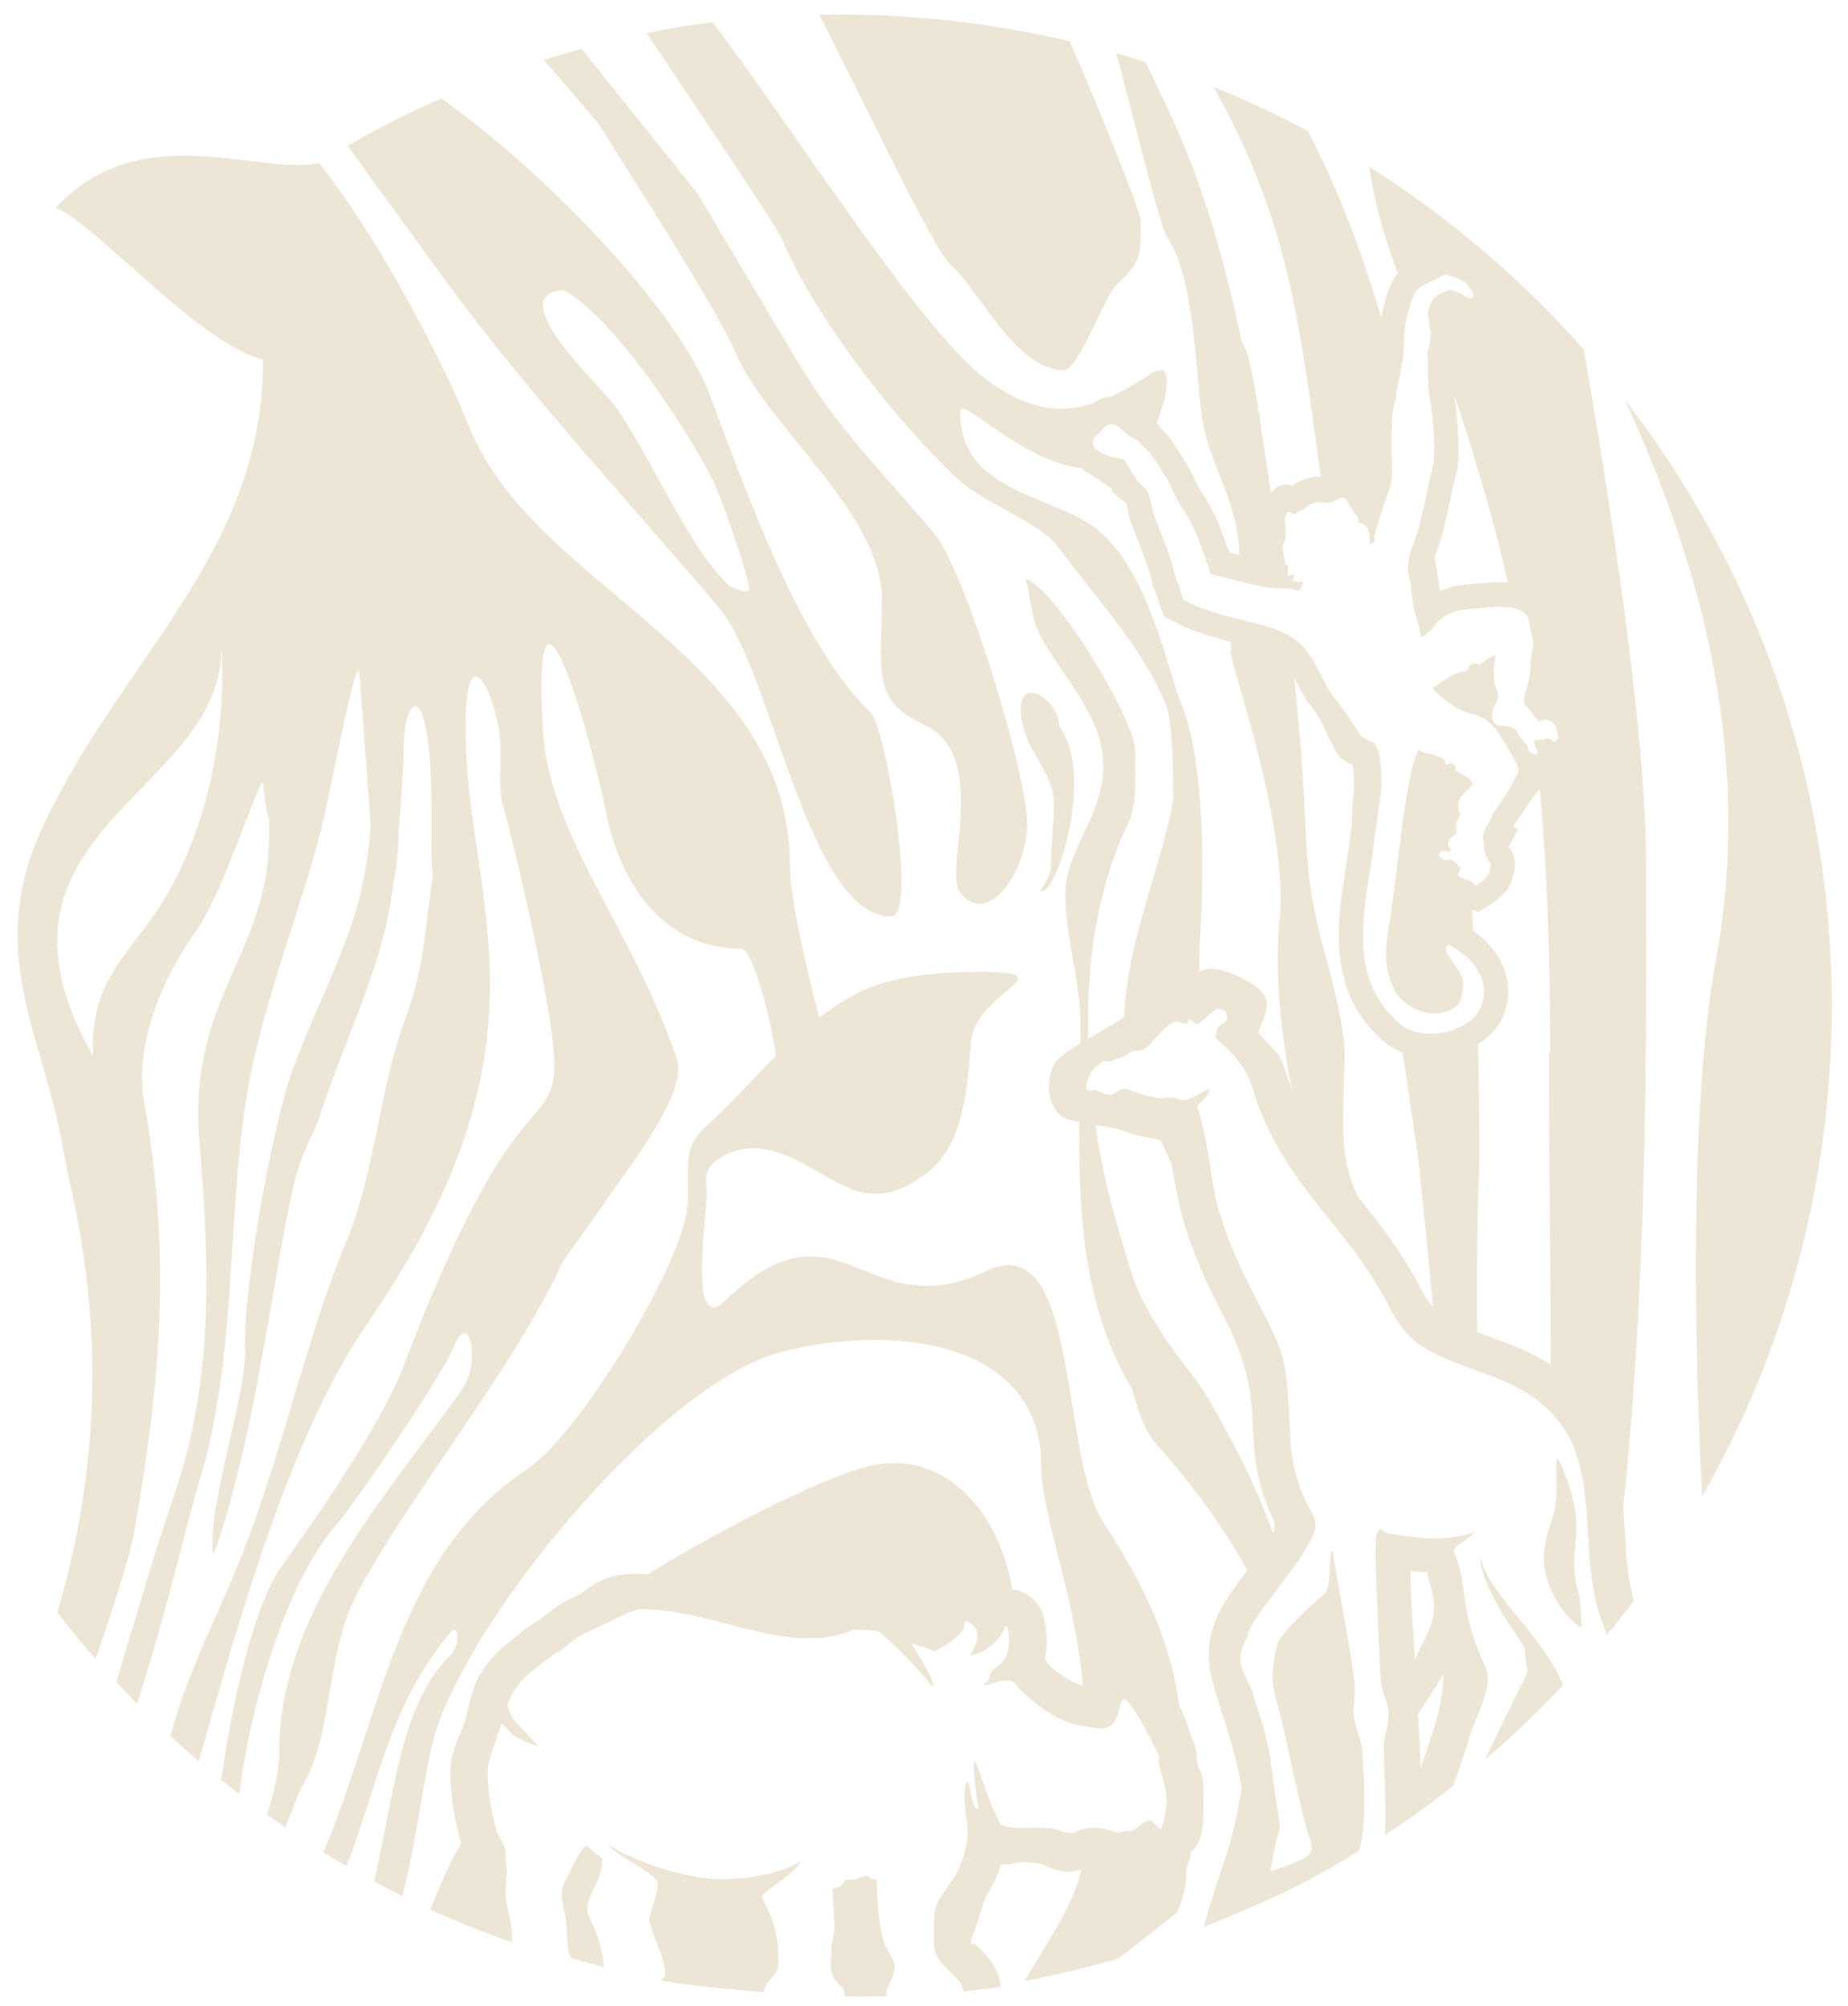 <svg width="94" height="102" viewBox="0 0 94 102" fill="none" xmlns="http://www.w3.org/2000/svg">
<path fill-rule="evenodd" clip-rule="evenodd" d="M4.726 53.687C-1.767 42.222 11.26 40.453 11.26 32.989C11.26 32.762 12.006 40.495 7.77 46.638C6.284 48.669 5.163 49.733 4.808 52C4.736 52.468 4.705 53.023 4.726 53.687ZM28.709 14.758C31.414 16.378 34.94 21.822 36.267 24.434C36.657 25.2 38.164 29.493 38.097 29.996C38.061 30.248 37.151 29.858 37.064 29.765C34.93 27.719 33.182 23.287 31.259 20.619C30.56 19.652 25.404 14.902 28.715 14.753L28.709 14.758ZM53.87 36.927C53.87 35.425 51.335 33.996 52.05 36.963C52.4 38.417 53.608 39.369 53.608 40.926C53.608 41.872 53.454 42.973 53.454 44.052C53.454 44.741 52.508 45.656 53.191 45.219C53.962 44.715 55.597 39.245 53.875 36.932L53.87 36.927ZM27.655 3.047C28.293 2.846 28.936 2.661 29.583 2.486L35.46 9.812L40.637 18.496C42.637 21.853 45.012 24.136 47.557 27.179C49.094 29.02 52.333 39.595 52.251 42.037C52.173 44.283 50.297 47.209 48.832 45.389C47.973 44.319 50.405 38.423 47.007 36.855C44.261 35.59 44.858 34.037 44.858 30.454C44.858 26.135 39.007 21.637 37.459 18.033C36.411 15.581 31.892 8.635 30.493 6.363C30.437 6.27 29.095 4.697 27.661 3.047H27.655ZM82.655 20.336C89.251 28.855 93.174 39.549 93.174 51.157C93.174 60.231 90.773 68.745 86.578 76.102C86.213 68.843 85.899 56.329 87.282 48.803C89.519 36.628 85.293 26.171 82.655 20.331V20.336ZM42.76 0.743C46.775 0.743 50.677 1.216 54.415 2.101C55.433 4.414 58.029 10.717 58.029 11.236C58.029 13.108 58.014 13.324 56.77 14.511C56.184 15.072 54.842 18.825 54.127 18.825C51.664 18.825 49.855 14.799 48.364 13.478C47.403 12.624 43.372 3.957 41.665 0.754C42.025 0.749 42.39 0.738 42.755 0.738L42.76 0.743ZM72.568 79.953C72.28 79.937 72.013 79.906 71.761 79.881C71.674 79.87 71.879 82.837 71.967 84.379C72.98 82.287 73.252 82.132 72.568 79.958V79.953ZM72.265 89.87C72.522 89.171 72.769 88.415 73.016 87.613C73.273 86.79 73.396 85.957 73.422 85.125C73.026 85.808 72.589 86.487 72.131 87.15C72.183 88.086 72.234 89.011 72.265 89.87ZM64.759 77.968C64.851 77.711 64.867 77.475 64.769 77.269C63.854 75.31 63.792 73.953 63.725 72.493C63.659 71.084 63.587 69.547 62.245 66.94C61.818 66.118 61.469 65.413 61.145 64.668C60.81 63.907 60.523 63.141 60.24 62.231C60.024 61.537 59.88 60.766 59.731 59.984C59.674 59.686 59.633 59.429 59.592 59.188C59.402 58.776 59.222 58.375 59.042 57.995C58.728 57.907 58.368 57.841 58.019 57.774C57.505 57.676 57.258 57.496 56.615 57.362C56.482 57.332 56.122 57.28 55.721 57.214C55.988 59.069 56.399 60.889 56.919 62.601C57.674 65.085 57.762 66.241 60.682 69.974C61.422 70.925 61.957 72.01 62.538 73.064C63.381 74.601 64.132 76.251 64.759 77.963V77.968ZM80.439 82.749C79.683 82.389 78.789 81.089 78.568 79.742C78.414 78.796 78.738 77.906 79.036 76.95C79.432 75.67 78.738 72.513 79.73 75.31C80.763 78.225 79.601 78.801 80.337 81.156C80.362 81.248 80.46 82.76 80.439 82.749ZM30.714 100.034C30.159 99.89 29.609 99.731 29.059 99.571C28.894 99.278 28.843 98.908 28.843 98.461C28.843 97.139 28.303 96.389 28.766 95.623C28.93 95.35 29.506 93.936 29.846 93.859C30 93.962 30.067 94.07 30.241 94.199C30.329 94.266 30.632 94.461 30.632 94.543C30.632 95.582 30.149 95.911 29.918 96.769C29.82 97.124 29.871 97.278 30.026 97.602C30.319 98.193 30.606 99.011 30.689 99.725C30.699 99.823 30.704 99.931 30.709 100.039L30.714 100.034ZM38.858 101.309C37.136 101.144 35.233 101.021 33.568 100.692C33.635 100.676 33.696 100.651 33.763 100.589C34.108 100.239 33.208 98.476 33.054 97.772C32.956 97.304 33.367 96.8 33.465 95.797C33.516 95.299 31.254 94.384 30.93 93.757C31.578 94.373 34.591 95.504 36.411 95.551C38.195 95.597 39.938 95.186 40.709 94.656C40.441 95.35 38.647 96.214 38.77 96.507C39.377 97.772 39.593 98.25 39.593 99.844C39.593 100.481 38.868 100.748 38.853 101.304L38.858 101.309ZM45.109 101.514C44.636 101.53 44.04 101.535 43.68 101.535C43.32 101.535 43.192 101.53 42.945 101.525C43.079 101.149 42.539 100.877 42.374 100.491C42.179 100.039 42.277 99.695 42.287 99.206C42.292 98.939 42.333 98.713 42.385 98.512C42.529 97.905 42.354 96.687 42.339 96.06C42.734 95.967 42.827 95.875 43.022 95.587C43.721 95.587 43.583 95.489 44.076 95.376C44.236 95.484 44.338 95.582 44.6 95.587C44.6 96.44 44.688 98.409 45.14 99.144C45.233 99.293 45.5 99.756 45.5 99.946C45.5 100.651 44.986 101.124 45.109 101.509V101.514ZM79.514 85.69C78.254 87.027 76.928 88.302 75.529 89.495C76.208 88.04 76.876 86.718 77.257 85.942C77.936 84.575 77.637 85.366 77.555 83.824C77.545 83.598 75.324 80.935 75.283 79.089C75.514 80.467 77.051 81.947 78.049 83.294C78.558 83.983 78.984 84.58 79.169 84.96C79.303 85.233 79.416 85.474 79.509 85.69H79.514ZM70.738 78.004C70.296 77.958 70.095 77.403 69.993 78.23C69.905 78.899 70.07 82.086 70.224 85.407C70.25 85.968 70.599 86.502 70.625 87.063C70.656 87.716 70.358 88.389 70.383 89.001C70.46 90.934 70.496 92.569 70.44 93.325C71.632 92.543 72.789 91.71 73.905 90.831C74.219 90.004 74.512 89.114 74.805 88.163C75.139 87.083 75.997 85.736 75.555 84.76C74.085 81.531 74.753 80.755 73.946 78.888C73.848 78.657 75.051 78.061 74.995 77.912C73.308 78.518 71.463 78.081 70.738 78.004ZM36.2 66.493C36.375 66.519 36.601 66.411 36.894 66.128C42.76 60.514 43.963 67.604 50.168 64.632C54.96 62.334 53.87 74.051 56.158 77.48C57.844 80.004 59.577 83.294 59.972 86.734C60.214 87.14 60.363 87.592 60.512 88.045C60.574 88.24 60.641 88.43 60.703 88.569C60.903 89.006 60.836 89.407 60.954 89.87C60.954 89.89 60.99 89.937 61.037 90.024C61.283 90.502 61.212 91.124 61.212 91.818C61.212 92.728 61.196 93.684 60.559 94.194C60.559 94.744 60.337 94.697 60.337 95.217C60.337 96.019 60.147 96.707 59.828 97.294L56.913 99.587C55.351 100.044 53.757 100.425 52.132 100.733C52.991 99.16 54.646 96.903 54.991 95.078C54.708 95.139 54.333 95.227 54.06 95.165C53.597 95.057 53.274 94.96 53.047 94.8C52.919 94.774 52.574 94.733 52.225 94.692C51.788 94.641 51.346 94.898 50.914 94.795C50.78 95.289 50.533 95.854 50.107 96.512C49.891 97.242 49.654 97.957 49.397 98.651V98.805H49.407C49.407 98.923 49.505 98.784 49.603 98.872C50.199 99.432 50.78 99.972 50.909 101.031C50.282 101.124 49.649 101.201 49.012 101.268C48.832 100.296 47.505 100.054 47.505 98.805C47.505 96.661 47.464 97.062 48.482 95.53C48.996 94.759 49.392 93.474 49.135 92.348C48.955 90.888 49.176 90.302 49.294 90.79C49.377 91.145 49.32 91.16 49.593 91.931C49.654 91.942 49.716 91.962 49.778 91.988C49.68 91.515 49.305 88.728 49.726 89.844C49.953 90.441 50.4 91.911 50.898 92.78C51.649 93.16 53.191 92.754 53.921 93.104C54.112 93.196 54.307 93.17 54.538 93.227C55.957 92.528 56.677 93.34 57.022 93.176C57.397 93.001 57.531 93.263 57.87 92.908C58.014 92.759 58.471 92.502 58.543 92.574C58.893 92.893 59.068 93.15 59.109 92.867C59.217 92.59 59.433 91.628 59.299 91.078C59.227 90.769 59.155 90.487 59.114 90.332C59.062 90.122 58.857 89.541 58.98 89.366C58.672 88.698 57.7 86.693 57.222 86.42C56.8 86.225 57.186 88.117 55.746 87.87C54.574 87.705 53.649 87.639 51.767 85.798C51.387 84.934 50.055 85.983 50.024 85.608C50.318 85.531 50.276 85.382 50.374 85.119C50.461 84.888 50.621 84.847 50.796 84.698C51.407 84.189 51.402 83.428 51.233 82.713H51.125C50.97 83.382 50.019 84.132 49.33 84.189C49.675 83.675 50.004 82.914 49.284 82.482C48.929 82.271 49.202 82.713 48.868 83.042C48.405 83.505 48.122 83.665 47.536 83.978C47.521 83.927 46.904 83.737 46.328 83.551C46.529 83.85 46.678 84.086 46.708 84.138C47.66 85.7 47.577 85.988 47.248 85.551C46.868 85.053 45.474 83.551 44.662 82.94C44.277 82.873 43.85 82.888 43.377 82.888C40.195 84.276 36.292 81.834 32.653 81.834C32.308 81.731 30.293 82.842 29.799 83.037C29.347 83.217 28.905 83.665 28.504 83.927C28.267 84.081 28.113 84.168 27.902 84.328C27.599 84.554 26.74 85.212 26.524 85.479C26.098 85.993 25.933 86.317 25.81 86.729C25.856 86.888 25.964 87.258 26.206 87.531C26.776 88.189 27.64 88.96 27.249 88.78C26.9 88.615 26.422 88.461 26.093 88.219C25.82 88.019 25.686 87.711 25.496 87.654C25.337 88.281 24.812 89.453 24.807 90.04V90.296C24.823 91.207 24.987 92.096 25.239 93.042C25.337 93.412 25.635 93.7 25.692 94.065C25.722 94.271 25.717 94.579 25.743 94.754C25.841 95.479 25.635 96.142 25.784 96.872C25.928 97.576 26.098 98.137 26.041 98.774C24.627 98.276 23.244 97.72 21.892 97.109C22.34 95.957 22.843 94.774 23.46 93.736C23.44 93.669 23.419 93.602 23.399 93.53C23.26 93.006 23.142 92.487 23.059 91.962C22.972 91.433 22.921 90.893 22.91 90.327V90.296H22.905V90.04C22.905 89.937 22.91 89.834 22.931 89.736C22.998 89.114 23.234 88.549 23.46 88.004C23.563 87.762 23.661 87.52 23.692 87.407L23.83 86.821C24.067 85.803 24.201 85.31 25.069 84.261C25.224 84.076 25.496 83.829 25.794 83.577C26.159 83.274 26.581 82.95 26.776 82.806C26.992 82.641 27.131 82.554 27.29 82.456L27.476 82.333C27.604 82.246 27.691 82.179 27.779 82.107C28.169 81.798 28.581 81.474 29.11 81.264C29.337 81.171 29.517 81.048 29.681 80.935C30.365 80.456 30.961 80.04 32.267 80.04C32.493 80.04 32.719 80.04 32.941 80.055C37.254 77.418 42.518 74.806 44.621 74.467C47.983 73.927 50.78 76.657 51.49 80.822C52.322 80.929 52.986 81.572 53.124 82.395C53.238 82.924 53.284 83.49 53.197 84.071C53.181 84.168 53.166 84.261 53.14 84.353C53.202 84.441 53.263 84.538 53.32 84.641C53.993 85.258 54.569 85.562 55.083 85.731C54.698 81.156 52.965 77.038 52.965 74.549C52.965 68.262 45.618 67.254 39.763 68.745C33.521 70.334 23.45 82.765 22 88.636C21.496 90.682 21.162 93.829 20.463 96.415C19.98 96.173 19.497 95.926 19.023 95.674C19.985 91.695 20.329 86.651 22.884 84.199C23.455 83.654 23.306 82.533 22.926 82.991C19.759 86.785 19.26 90.723 17.62 94.893C17.229 94.666 16.844 94.435 16.458 94.199C19.399 87.155 20.242 79.089 26.766 74.74C27.671 74.138 28.807 72.853 29.943 71.29L29.892 71.331C31.938 68.529 34 64.802 34.709 62.509C34.822 62.144 34.899 61.81 34.94 61.527C35.105 60.283 34.807 59.193 35.213 58.18C35.413 57.686 35.989 57.213 36.472 56.756C37.444 55.825 38.406 54.746 39.47 53.692C39.238 51.985 38.313 48.242 37.701 48.242C33.815 48.242 31.578 45.039 30.838 41.358C30.02 37.286 27.038 26.896 27.619 37.148C27.928 42.515 32.205 47.24 34.426 53.841C35.012 55.594 31.964 59.357 30.858 61.008C29.866 62.483 28.735 63.928 28.54 64.339C26.041 69.686 21.178 75.572 18.329 80.713C16.438 84.127 17.09 87.942 15.332 90.919C15.26 91.042 14.947 91.839 14.515 92.918C14.201 92.703 13.882 92.487 13.574 92.266C13.939 91.263 14.201 90.029 14.201 89.109C14.201 82.004 19.584 76.174 23.506 70.652C24.458 69.311 23.882 66.503 23.1 68.452C22.468 70.025 17.99 76.529 17.039 77.624C14.628 80.41 12.746 86.559 12.175 91.232C11.862 90.991 11.553 90.749 11.245 90.502C11.903 86.076 12.957 81.567 14.33 79.644C16.119 77.135 19.44 72.37 20.545 69.434C21.239 67.583 23.383 61.989 25.666 58.632C27.81 55.471 28.642 56.303 27.959 51.851C27.28 47.45 25.697 41.291 25.584 40.942C25.265 39.965 25.625 38.197 25.352 36.911C24.782 34.269 23.609 32.696 23.686 37.472C23.825 46.021 28.478 53.09 18.741 67.213C14.803 72.925 12.304 81.86 10.114 89.556C9.626 89.14 9.147 88.718 8.68 88.286C8.772 87.937 8.86 87.623 8.942 87.351C9.775 84.502 11.461 81.372 12.576 78.385C14.566 73.058 15.677 67.768 17.666 62.997C19.023 59.743 19.373 55.116 20.571 51.934C21.63 49.121 21.594 47.255 22.011 44.587C21.908 43.708 21.985 41.548 21.933 39.893C21.753 34.387 20.53 35.359 20.53 38.166C20.53 38.891 20.422 40.546 20.268 42.309C20.293 43.055 20.191 43.949 20.005 44.926C19.543 49.049 17.61 52.581 16.216 56.905C16.031 57.476 15.389 58.54 15.034 59.887C14.402 62.329 13.646 67.686 12.731 72.102C11.893 76.128 10.859 79.372 10.823 78.935C10.597 76.338 12.561 70.879 12.469 68.534C12.355 65.527 13.862 57.111 14.916 54.314C16.746 49.456 18.53 46.962 18.859 41.965L18.288 34.315C18.17 32.793 16.741 40.685 16.263 42.474C14.957 47.343 13.08 51.687 12.392 56.766C11.584 62.704 11.965 69.403 10.119 75.392C9.543 77.264 8.397 82.312 6.968 86.631C6.613 86.271 6.258 85.906 5.914 85.531C6.926 82.163 7.924 78.76 8.86 76.025C10.937 69.974 10.638 63.995 10.14 57.98C9.538 50.761 13.687 48.556 13.687 42.474C13.687 40.68 13.723 42.736 13.373 39.837C13.296 39.209 11.384 45.409 9.934 47.404C8.304 49.646 6.824 53.126 7.327 55.98C8.731 63.943 8.15 70.257 6.865 77.706C6.603 79.223 5.79 81.654 4.865 84.369C4.191 83.603 3.544 82.811 2.916 82.004C3.245 80.873 3.549 79.711 3.801 78.498C5.055 72.447 4.978 66.653 3.662 60.637C3.461 59.722 3.297 58.9 3.158 58.149C2.227 53.08 -0.045 49.512 1.323 44.345C1.688 42.967 2.274 41.785 2.968 40.464C6.844 33.035 13.44 27.518 13.379 18.285C10.104 17.473 4.906 11.401 2.834 10.568C7.148 5.91 13.101 8.949 16.227 8.291C19.209 11.997 22.545 18.398 23.877 21.719C27.198 29.991 40.179 33.24 40.179 44.011C40.179 45.703 41.038 49.296 41.67 51.748C42.261 51.301 42.899 50.885 43.588 50.52C45.315 49.599 47.788 49.425 49.875 49.425C54.343 49.425 49.577 50.422 49.387 53.023C49.315 53.964 49.243 55.049 49.032 56.093H49.037C48.76 57.491 48.235 58.828 47.135 59.661C45.567 60.853 44.4 60.879 43.295 60.478L43.32 60.458C42.261 60.077 41.264 59.296 40.03 58.771C38.909 58.293 37.804 58.262 36.925 58.72C35.526 59.445 36.02 59.979 35.938 60.972C35.742 63.388 35.413 66.416 36.257 66.452L36.221 66.478L36.2 66.493ZM55.572 20.547C55.89 20.29 56.194 20.187 56.482 20.187C57.114 19.894 57.767 19.509 58.466 19.051C59.828 18.156 59.35 20.218 58.836 21.524C58.939 21.622 59.016 21.724 59.073 21.822H59.083C59.376 22.064 59.52 22.29 59.674 22.521L59.751 22.639L59.859 22.799C59.926 22.896 59.947 22.933 59.962 22.953C60.039 23.051 60.122 23.164 60.188 23.334C60.456 23.724 60.62 24.074 60.769 24.393C60.852 24.567 60.929 24.727 60.996 24.835C60.996 24.835 61.026 24.896 61.083 24.984C61.088 24.994 61.098 25.009 61.119 25.035C61.273 25.256 61.422 25.503 61.551 25.734C61.695 25.997 61.839 26.285 61.941 26.516C61.972 26.583 62.055 26.804 62.152 27.056C62.26 27.338 62.425 27.786 62.476 27.93L62.486 27.945L62.538 28.094C62.62 28.115 62.831 28.176 63.032 28.233C63.047 25.575 61.448 23.585 61.124 21.113C60.826 18.845 60.718 13.935 59.366 12.074C58.996 11.566 57.361 4.764 56.775 2.702C57.284 2.851 57.793 3.006 58.291 3.17C59.232 5.381 61.309 8.517 63.165 17.406C63.628 17.827 64.142 21.683 64.296 22.722L64.641 25.061C65.047 24.608 65.386 24.578 65.725 24.691C65.818 24.624 65.921 24.557 66.049 24.49L66.111 24.459L66.209 24.423C66.265 24.403 66.296 24.387 66.363 24.367C66.738 24.244 66.959 24.233 67.191 24.244L67.026 23.076C66.008 15.843 65.427 11.072 61.726 4.414C63.366 5.083 64.965 5.833 66.517 6.661C67.987 9.422 69.216 12.64 70.25 16.126L70.265 16.059C70.316 15.822 70.373 15.622 70.43 15.421C70.476 15.257 70.527 15.087 70.537 15.036C70.563 14.928 70.604 14.804 70.651 14.696C70.707 14.563 70.769 14.419 70.794 14.367C70.882 14.187 70.985 14.028 71.108 13.889C70.517 12.388 69.987 10.661 69.643 8.481C73.715 11.051 77.391 14.187 80.563 17.781C81.791 24.932 83.73 36.993 83.73 43.903C83.73 49.45 83.863 61.414 82.943 72.616C82.83 73.979 82.707 75.326 82.563 76.647C82.593 77.027 82.614 77.413 82.64 77.804C82.707 78.904 82.773 80.045 83.025 81.109C83.051 81.217 83.077 81.315 83.102 81.402C82.655 81.999 82.198 82.58 81.725 83.156C81.658 82.739 81.437 82.523 81.2 81.536C80.131 77.002 82.028 72.267 75.894 69.989C73.206 68.992 71.766 68.627 70.728 66.581C68.563 62.303 65.792 60.786 64.049 56.329C63.823 55.748 63.679 55.167 63.438 54.607C62.666 53.352 62.014 53.013 61.823 52.772C61.906 52.504 61.89 52.396 61.926 52.309C62.003 52.124 62.486 51.908 62.42 51.702C62.307 51.363 62.353 51.404 61.998 51.301C61.828 51.25 61.248 51.856 61.068 51.975C60.903 52.078 60.872 52.124 60.713 51.975C60.214 51.517 60.656 52.191 60.199 52.052C59.649 51.887 59.87 51.918 59.458 52.129C59.294 52.211 58.713 52.833 58.595 52.987C58.075 53.666 57.746 53.27 57.417 53.558C57.063 53.861 56.826 53.789 56.646 53.903C56.394 54.067 56.178 53.913 56.127 53.954C55.587 54.401 55.495 54.37 55.279 55.08C55.166 55.46 55.464 55.537 55.659 55.419C55.716 55.383 56.41 55.851 56.713 55.589C57.207 55.162 57.5 55.481 58.034 55.64C58.199 55.692 58.97 55.867 59.057 55.851C59.751 55.717 59.901 55.918 60.163 55.949C60.636 56.01 61.674 55.085 61.525 55.486C61.407 55.805 60.857 56.237 60.888 56.278C61.011 56.602 61.114 56.962 61.201 57.352C61.175 57.429 61.093 57.352 61.181 57.357H61.201C61.525 58.787 61.674 60.529 62.024 61.65C62.559 63.357 63.083 64.462 63.905 66.056C65.36 68.879 65.432 69.079 65.581 72.153C65.648 73.511 65.659 74.734 66.461 76.451C66.795 77.017 67.083 77.382 66.774 78.102C66.096 79.67 63.731 82.107 63.489 83.089C63.427 83.33 63.047 83.87 63.093 84.436C63.145 85.042 63.597 85.675 63.679 85.963C64.152 87.628 64.425 87.927 64.707 90.081C65.293 94.553 65.17 91.587 64.63 95.155C67.442 94.23 66.743 94.25 66.317 92.471C65.977 91.052 65.607 89.392 65.288 87.875C65.119 87.088 64.836 86.358 64.749 85.649C64.697 85.227 64.749 84.821 64.805 84.415C64.857 84.071 64.892 83.731 65.078 83.387C65.417 82.821 66.563 81.742 67.417 80.996C67.725 80.729 67.571 78.914 67.777 78.827C67.885 79.711 68.599 83.243 68.903 85.572C68.969 86.081 68.81 86.729 68.867 87.253C68.939 87.891 69.232 88.405 69.283 89.032C69.448 91.088 69.468 92.996 69.134 94.116C66.075 95.998 64.512 96.641 61.232 97.998C61.864 95.463 62.718 94.034 63.15 90.924C62.949 89.422 62.327 87.69 61.983 86.543C61.875 86.189 61.767 85.829 61.684 85.531C60.996 83.114 62.188 81.464 63.448 79.876C62.214 77.511 59.972 74.693 58.924 73.562C58.091 72.657 57.89 71.619 57.587 70.642C55.083 66.431 54.857 61.712 54.903 57.049C54.595 56.992 54.343 56.936 54.25 56.89L54.225 56.879C53.279 56.453 53.166 55.1 53.592 54.154C53.736 53.841 54.297 53.455 54.955 53.059C54.955 52.746 54.955 52.437 54.955 52.124V52.108V52.093V52.057V52.047V52.026V52.016C54.955 51.851 54.944 51.682 54.939 51.522C54.831 49.43 54.189 47.62 54.189 45.425C54.189 42.752 57.268 40.489 55.659 36.839C54.842 34.999 53.664 33.76 52.878 32.253C52.369 31.282 52.338 29.441 52.107 29.441C53.448 29.549 57.741 36.536 57.741 38.171C57.741 39.806 57.854 40.988 57.279 42.093C56.034 44.741 55.433 47.913 55.351 51.209C55.351 51.353 55.346 51.491 55.34 51.635V51.661V51.712V51.738V51.764V51.79V51.815C55.34 52.15 55.34 52.489 55.346 52.828C55.916 52.499 56.518 52.165 56.96 51.861C57.037 51.81 57.114 51.748 57.191 51.676C57.201 51.229 57.237 50.782 57.294 50.335C57.566 48.134 58.307 45.903 58.929 43.744C59.242 42.654 59.525 41.584 59.695 40.546C59.628 40.006 59.741 37.657 59.392 36.078C58.291 33.076 55.561 30.202 53.839 27.832C52.893 26.531 50.03 25.632 48.59 24.249C45.49 21.282 41.506 16.239 39.763 12.136C39.495 11.504 35.053 4.903 32.884 1.679C33.994 1.458 35.115 1.273 36.251 1.129C40.261 6.404 46.775 16.737 50.107 19.246C52.184 20.814 53.849 21.071 55.577 20.516L55.572 20.547ZM62.605 32.634C61.782 32.423 60.908 32.181 60.194 31.852L59.206 31.349L58.893 30.469L58.867 30.361L58.826 30.223C58.826 30.223 58.806 30.171 58.785 30.135C58.713 29.981 58.641 29.832 58.584 29.595C58.584 29.261 58.009 27.801 57.854 27.41C57.788 27.241 57.715 27.061 57.546 26.629C57.438 26.357 57.397 26.12 57.356 25.884L57.309 25.621C55.618 24.326 57.695 25.56 55.268 23.992C55.181 23.935 55.099 23.873 55.022 23.812C51.927 23.472 48.837 20.043 48.837 20.938C48.837 24.675 52.651 25.071 55.13 26.464C57.839 27.986 58.934 32.156 59.937 35.42C61.355 38.459 61.258 44.736 61.011 48.139C61.011 48.592 61.001 49.024 60.996 49.425C61.427 49.193 61.89 49.173 62.826 49.584C64.836 50.468 64.584 51.07 64.085 52.283L64.034 52.407L63.993 52.499L65.016 53.609C65.073 53.697 65.119 53.789 65.16 53.882C65.319 54.252 65.438 54.622 65.561 54.992C65.607 55.142 65.659 55.285 65.705 55.429C65.365 53.62 65.098 51.8 65.021 49.949C64.975 48.859 64.99 47.754 65.098 46.633C65.499 42.484 63.032 34.947 62.759 33.893C62.697 33.647 62.636 33.405 62.579 33.168L62.625 33.127C62.615 32.958 62.605 32.788 62.6 32.623L62.605 32.634ZM71.36 53.532C71 53.394 70.666 53.203 70.378 52.952C69.093 51.836 68.45 50.535 68.209 49.024C67.987 47.641 68.126 46.139 68.404 44.448C68.527 43.697 68.625 42.988 68.718 42.273C68.81 41.574 68.738 41.106 68.856 40.397C68.872 40.309 68.872 39.878 68.851 39.43C68.841 39.214 68.826 39.019 68.81 38.911C68.676 38.839 68.538 38.757 68.394 38.669L68.137 38.51L67.982 38.253C67.535 37.497 67.268 36.695 66.939 36.258C66.795 36.068 66.671 35.904 66.558 35.739L66.533 35.703L66.507 35.744L65.838 34.485C65.926 35.405 66.019 36.377 66.106 37.348C66.569 42.443 66.183 44.119 67.35 48.335C67.941 50.468 68.399 52.365 68.399 53.671C68.399 53.795 68.394 53.985 68.383 54.221C68.358 55.034 68.296 56.422 68.332 57.671C68.368 58.977 68.64 59.928 69.062 60.843C70.183 62.236 71.334 63.671 72.393 65.758C72.537 66.041 72.702 66.277 72.892 66.483C72.666 64.046 72.409 61.486 72.152 58.997C71.874 57.116 71.607 55.296 71.35 53.538L71.36 53.532ZM78.321 40.042L78.301 40.155L77.828 40.741C77.617 41.101 77.391 41.42 77.211 41.682C77.103 41.836 77.051 41.872 77.036 41.913C77.015 41.965 76.995 42.016 76.974 42.063L77.231 42.165L76.743 43.06L76.789 43.122L76.846 43.204C76.964 43.389 77.026 43.6 77.046 43.785C77.056 43.867 77.056 43.996 77.056 44.068V44.078C77.046 44.304 77 44.443 76.954 44.571C76.943 44.643 76.923 44.71 76.902 44.772C76.871 44.864 76.841 44.937 76.81 44.993L76.779 45.05L76.661 45.23L76.599 45.317C76.573 45.348 76.522 45.41 76.445 45.487C76.383 45.553 76.321 45.61 76.265 45.661C76.224 45.692 76.188 45.718 76.157 45.739C76.008 45.867 75.941 45.918 75.73 46.047L75.201 46.376L74.871 46.247C74.892 46.607 74.913 46.967 74.933 47.322C75.319 47.594 75.632 47.893 75.889 48.206C76.368 48.797 76.625 49.43 76.697 50.052C76.774 50.705 76.645 51.332 76.362 51.872C76.172 52.232 75.91 52.55 75.591 52.813C75.457 52.921 75.319 53.018 75.175 53.111C75.231 55.249 75.257 57.219 75.252 58.967C75.201 60.231 75.165 61.506 75.149 62.781C75.123 64.437 75.123 66.092 75.139 67.743C75.36 67.825 75.591 67.912 75.838 67.999L76.542 68.262C77.452 68.601 78.218 68.976 78.871 69.388C78.871 68.904 78.871 68.416 78.871 67.927C78.871 63.671 78.789 59.291 78.789 54.648C78.789 54.273 78.789 53.897 78.789 53.517H78.851C78.851 48.201 78.666 43.836 78.316 40.047L78.321 40.042ZM73.956 20.125L73.967 20.182V20.223L74.028 20.552C74.09 20.958 74.162 21.735 74.183 22.475C74.198 23.04 74.183 23.596 74.095 23.986C74.059 24.156 74.018 24.31 73.977 24.465C73.941 24.593 73.91 24.722 73.889 24.814C73.874 24.886 73.848 25.02 73.817 25.174C73.725 25.632 73.602 26.269 73.514 26.5C73.514 26.5 73.514 26.516 73.514 26.552C73.494 26.665 73.473 26.773 73.437 26.891L73.375 27.128C73.298 27.431 73.211 27.678 73.113 27.93C73.067 28.058 73.016 28.192 72.974 28.32C73.072 28.901 73.159 29.482 73.247 30.063C73.355 30.012 73.453 29.971 73.555 29.935C73.776 29.858 73.982 29.806 74.224 29.77C74.352 29.75 75.031 29.678 75.566 29.637C75.956 29.606 76.321 29.59 76.506 29.621H76.527C76.589 29.621 76.645 29.626 76.707 29.631C76.044 26.721 75.242 23.997 74.316 21.113C74.208 20.773 74.09 20.444 73.962 20.12L73.956 20.125ZM74.733 15.149C74.445 15.087 74.409 14.969 74.337 14.938C74.254 14.902 74.224 14.912 74.111 14.851C73.797 14.681 73.668 14.763 73.386 14.871C73.365 14.876 73.365 14.882 73.339 14.887C73.319 14.897 73.309 14.897 73.288 14.907C73.252 14.923 73.005 15.092 72.969 15.133C72.871 15.236 72.866 15.313 72.805 15.411C72.779 15.447 72.758 15.452 72.748 15.509C72.697 15.74 72.584 15.843 72.661 16.146C72.686 16.254 72.702 16.311 72.686 16.434C72.676 16.516 72.707 16.558 72.722 16.619C72.8 16.897 72.789 17.174 72.722 17.468C72.702 17.565 72.661 17.74 72.63 17.832C72.604 17.899 72.594 17.956 72.604 18.012C72.64 18.218 72.635 18.449 72.635 18.665C72.635 18.722 72.635 18.779 72.635 18.835C72.645 19.215 72.63 19.411 72.671 19.817C72.692 20.017 72.712 20.228 72.753 20.429L72.805 20.732C72.897 21.39 73.041 23.02 72.887 23.729C72.825 24.017 72.738 24.274 72.681 24.552C72.625 24.819 72.424 25.878 72.352 26.074C72.296 26.228 72.285 26.434 72.234 26.578L72.172 26.814C72.023 27.431 71.653 28.074 71.607 28.814C71.607 28.85 71.607 28.896 71.607 28.932C71.607 29.169 71.674 29.359 71.73 29.575C71.746 29.642 71.761 29.719 71.766 29.791C71.787 29.945 71.797 30.089 71.812 30.243C71.833 30.449 71.859 30.701 71.91 30.901C71.92 30.937 71.926 30.968 71.936 31.004C71.946 31.04 71.956 31.066 71.967 31.107C71.987 31.179 72.003 31.235 72.023 31.312C72.049 31.405 72.023 31.379 72.064 31.462L72.183 31.929C72.224 32.089 72.26 32.253 72.28 32.423C72.589 32.243 72.897 31.986 73.088 31.647C73.154 31.595 73.226 31.528 73.298 31.487C73.38 31.441 73.411 31.374 73.504 31.323C73.853 31.138 74.059 31.061 74.398 31.009C74.578 30.983 76.136 30.824 76.311 30.85C76.347 30.855 76.383 30.86 76.419 30.865C77.344 30.865 77.771 31.184 77.797 31.75C77.894 32.192 77.992 32.603 77.987 32.814C77.987 32.891 77.966 32.963 77.946 33.05C77.869 33.436 77.884 33.595 77.843 33.981C77.828 34.14 77.812 34.284 77.787 34.449C77.761 34.598 77.735 34.773 77.684 34.937C77.632 35.102 77.627 35.019 77.596 35.209C77.581 35.307 77.534 35.42 77.524 35.508C77.514 35.585 77.499 35.713 77.524 35.765C77.55 35.816 77.761 36.063 77.812 36.125L78.1 36.49C78.244 36.69 78.265 36.69 78.491 36.618C78.511 36.613 78.527 36.613 78.547 36.608C78.599 36.598 78.666 36.577 78.722 36.592L78.887 36.664C78.974 36.706 79.031 36.788 79.082 36.865C79.18 37.004 79.097 36.983 79.169 37.132C79.19 37.178 79.185 37.22 79.2 37.266C79.216 37.312 79.241 37.348 79.246 37.394C79.272 37.523 79.195 37.698 79.097 37.718C79.025 37.729 79 37.703 78.954 37.657C78.866 37.58 78.758 37.564 78.65 37.528C78.568 37.662 78.121 37.61 78.079 37.631C78.028 37.688 78.043 37.718 78.064 37.78C78.085 37.837 78.079 37.873 78.085 37.939C78.085 37.975 78.115 38.042 78.126 38.083C78.131 38.104 78.151 38.13 78.167 38.145C78.182 38.171 78.193 38.181 78.218 38.197L78.151 38.387C78.043 38.351 77.91 38.32 77.822 38.248C77.699 38.145 77.74 38.078 77.715 37.986C77.709 37.96 77.694 37.95 77.684 37.919C77.658 37.837 77.617 37.811 77.54 37.76C77.396 37.657 77.504 37.662 77.442 37.605L77.36 37.533C77.324 37.497 77.298 37.461 77.278 37.415C77.236 37.317 77.19 37.23 77.123 37.148L77.036 37.06C77 37.029 76.928 36.999 76.882 36.983C76.779 36.942 76.63 36.932 76.527 36.922C76.398 36.906 76.188 36.911 76.08 36.813C76.049 36.788 76.038 36.757 76.013 36.742C75.941 36.695 75.951 36.706 75.936 36.623C75.92 36.546 75.9 36.469 75.894 36.387C75.884 36.207 75.972 35.986 76.049 35.837C76.182 35.564 76.26 35.467 76.162 35.184L76.008 34.716C75.915 33.78 76.1 33.523 76.044 33.318L75.956 33.333C75.93 33.364 75.442 33.611 75.242 33.811C75.165 33.785 75.103 33.708 75.005 33.729L74.846 33.785C74.738 33.847 74.656 34.197 74.368 34.15C74.09 34.191 73.411 34.603 72.846 34.993C73.226 35.415 74.254 36.279 75.041 36.325C75.118 36.361 75.211 36.397 75.278 36.449C75.36 36.505 75.427 36.5 75.514 36.562C75.833 36.793 75.992 36.947 76.188 37.225C76.29 37.379 77.113 38.705 77.164 38.88C77.18 38.937 77.2 38.988 77.211 39.045H77.236C77.247 39.086 77.247 39.137 77.216 39.235V39.25H77.211V39.255V39.261L77.2 39.286V39.297L77.19 39.317C77.18 39.348 77.185 39.374 77.18 39.41H77.144C77.113 39.461 77.082 39.523 77.056 39.579C76.697 40.417 75.997 41.225 75.894 41.487C75.74 41.888 75.396 42.268 75.437 42.685C75.437 42.731 75.437 42.793 75.493 42.813C75.473 42.854 75.493 43.209 75.493 43.24C75.529 43.399 75.622 43.697 75.751 43.805L75.812 43.888C75.812 43.888 75.833 44.006 75.828 44.042C75.828 44.145 75.756 44.242 75.751 44.34C75.751 44.371 75.735 44.407 75.715 44.448L75.632 44.571C75.581 44.638 75.524 44.695 75.478 44.736C75.447 44.762 75.427 44.767 75.401 44.792C75.278 44.895 75.237 44.931 75.093 45.024C75.031 44.998 74.959 44.937 74.918 44.901C74.892 44.88 74.866 44.864 74.835 44.839C74.666 44.715 74.712 44.792 74.542 44.741C74.501 44.731 74.486 44.71 74.46 44.69C74.373 44.623 74.26 44.643 74.188 44.541C74.111 44.433 74.275 44.289 74.29 44.176C74.301 44.104 74.249 44.093 74.198 44.047C74.09 43.944 74.234 43.97 73.962 43.805C73.889 43.759 73.812 43.677 73.699 43.708C73.699 43.708 73.689 43.708 73.684 43.708C73.432 43.785 73.406 43.677 73.252 43.584C73.195 43.553 73.195 43.553 73.195 43.497C73.195 43.42 73.247 43.317 73.355 43.286H73.396C73.396 43.286 73.437 43.276 73.458 43.271C73.519 43.271 73.566 43.296 73.632 43.312H73.658C73.689 43.312 73.879 43.25 73.761 43.127L73.689 43.034C73.643 42.937 73.658 42.875 73.694 42.767C73.781 42.5 74.152 42.484 74.095 42.222C74.095 42.206 74.095 42.196 74.09 42.176C74.075 42.083 74.049 41.996 74.044 41.898C74.044 41.867 74.29 41.435 74.285 41.41C74.275 41.368 74.219 41.317 74.188 41.148C74.152 40.931 74.198 40.757 74.296 40.536C74.316 40.495 74.923 39.893 74.933 39.852L74.774 39.626C74.738 39.615 74.301 39.286 74.033 39.194C74.023 39.112 74.064 39.024 74.003 38.942L73.884 38.824C73.781 38.757 73.406 39.029 73.55 38.752C73.303 38.392 72.692 38.351 72.26 38.217L72.183 38.13C71.494 39.086 71.108 44.402 70.635 47.152C70.291 49.157 70.707 49.764 70.861 50.206C71.139 51.008 72.784 52.15 74.105 51.142C74.296 50.998 74.424 50.525 74.429 49.99C74.44 49.291 73.108 48.299 73.699 48.042C75.869 49.188 75.833 51.054 74.815 51.877C73.776 52.72 72.08 52.823 71.19 52.047C69.098 50.227 69.098 47.831 69.622 44.679C69.859 43.245 70.003 41.836 70.239 40.397C70.28 40.15 70.275 38.726 70.142 38.284C70.07 38.047 69.987 37.98 69.91 37.785C69.694 37.698 69.463 37.58 69.211 37.42C68.553 36.315 67.921 35.559 67.571 35.06C67.232 34.392 66.928 33.857 66.671 33.353L66.646 33.395C66.126 32.413 65.134 32.022 63.936 31.719C62.908 31.456 61.561 31.158 60.641 30.721C60.528 30.665 60.42 30.619 60.307 30.557L60.266 30.536L60.281 30.511L60.209 30.541C60.127 30.336 60.075 30.12 60.014 29.909C59.947 29.683 59.844 29.564 59.793 29.343C59.489 28.058 59.14 27.364 58.703 26.218C58.543 25.806 58.579 25.287 58.317 24.912C58.142 24.66 57.968 24.696 57.772 24.31C57.736 24.233 57.674 24.161 57.623 24.094C57.541 23.981 57.217 23.313 56.991 23.297C56.137 23.267 55.027 22.645 55.916 22.017C55.968 21.981 56.019 21.899 56.06 21.853C56.682 21.087 57.135 22.089 57.649 22.285C58.055 22.439 57.993 22.547 58.019 22.593C58.045 22.639 58.255 22.794 58.307 22.835C58.497 22.989 58.6 23.189 58.744 23.395C58.78 23.447 58.816 23.498 58.852 23.549C58.893 23.611 58.908 23.647 58.949 23.704C58.98 23.75 59.042 23.812 59.052 23.858C59.062 23.899 59.037 23.884 59.062 23.925L59.155 24.038C59.546 24.593 59.705 25.133 59.962 25.544C60.014 25.621 60.06 25.719 60.116 25.796C60.358 26.135 60.656 26.701 60.816 27.066C60.888 27.225 61.263 28.238 61.319 28.403L61.489 28.891C61.51 28.968 61.541 29.05 61.556 29.128L61.566 29.189L61.664 29.205C61.762 29.215 63.145 29.601 63.242 29.621L63.535 29.678C63.587 29.688 63.643 29.709 63.695 29.719L63.988 29.775C64.044 29.786 64.085 29.801 64.132 29.806C64.178 29.811 64.245 29.827 64.281 29.832C64.564 29.883 64.841 29.924 65.129 29.924C65.222 29.924 65.299 29.924 65.391 29.924C65.443 29.924 65.474 29.93 65.535 29.94C65.607 29.95 65.597 29.904 65.659 29.924C65.725 29.94 66.013 30.043 66.09 30.063C66.137 29.955 66.296 29.642 66.281 29.606L65.736 29.564C65.72 29.523 65.864 29.256 65.828 29.235C65.746 29.184 65.546 29.323 65.51 29.235C65.489 29.179 65.525 28.922 65.525 28.85C65.525 28.721 65.396 28.696 65.381 28.644C65.078 27.308 65.391 27.904 65.401 27.246C65.407 26.999 65.355 26.973 65.386 26.881C65.422 26.773 65.227 26.423 65.474 26.084C65.597 25.914 65.736 26.3 66.008 26.038C66.06 25.991 66.152 25.997 66.214 25.956C66.337 25.873 66.502 25.724 66.63 25.657L66.697 25.632C66.728 25.616 66.743 25.611 66.774 25.601C67.108 25.488 67.222 25.57 67.581 25.565C67.993 25.554 68.111 25.184 68.466 25.375C68.491 25.385 68.748 25.919 68.841 26.012C68.913 26.084 68.975 26.166 69.036 26.248L69.062 26.279C69.062 26.279 69.062 26.285 69.072 26.295C69.165 26.423 69.057 26.495 69.129 26.634L69.252 26.578C69.314 26.68 69.514 26.768 69.566 26.86C69.736 27.148 69.638 27.637 69.663 27.642C70.07 27.703 69.854 27.184 69.9 27.184C70.049 27.169 69.9 26.891 70.039 26.855C70.049 26.809 70.059 26.763 70.07 26.716C70.085 26.655 70.095 26.634 70.111 26.578C70.214 26.125 70.383 25.693 70.537 25.256C70.62 25.02 70.692 24.855 70.743 24.608C70.882 23.966 70.759 23.868 70.815 23.519C70.825 23.467 70.8 23.385 70.794 23.323C70.759 22.984 70.774 21.385 70.836 21.025C70.861 20.871 70.897 20.701 70.918 20.552C70.923 20.501 70.939 20.485 70.949 20.444L71.01 20.218C71.026 20.172 71.016 20.172 71.016 20.11C71.016 19.868 71.139 19.406 71.196 19.149C71.206 19.092 71.206 19.077 71.211 19.035L71.278 18.681C71.314 18.516 71.329 18.362 71.365 18.203C71.381 18.136 71.386 18.043 71.396 17.976C71.406 17.899 71.396 17.848 71.386 17.771C71.376 17.642 71.422 17.457 71.427 17.318C71.427 17.252 71.412 17.169 71.412 17.128C71.432 16.887 71.453 16.609 71.504 16.367C71.581 16.023 71.684 15.714 71.766 15.38C71.787 15.298 71.905 15.025 71.941 14.954C72.034 14.758 72.172 14.64 72.347 14.537C72.373 14.522 72.404 14.511 72.435 14.496L73.031 14.203C73.113 14.157 73.19 14.1 73.278 14.059C73.314 14.043 73.329 14.028 73.36 14.013C73.571 13.92 73.663 13.992 73.884 14.069L74.095 14.136C74.121 14.146 74.126 14.157 74.152 14.172C74.301 14.259 74.476 14.295 74.589 14.434C74.697 14.568 74.671 14.599 74.805 14.701C74.825 14.717 74.83 14.727 74.841 14.743L74.856 14.763C74.902 14.84 74.99 14.979 74.913 15.067C74.871 15.113 74.83 15.19 74.758 15.175L74.733 15.149ZM22.448 5.005C27.594 8.63 34.442 15.663 36.107 20.089C38.046 25.231 40.719 32.814 44.297 36.243C45.022 36.937 46.708 46.607 45.331 46.607C41.099 46.607 39.274 34.084 36.58 30.912C31.578 25.009 26.283 19.426 21.63 12.851C21.27 12.342 19.352 9.751 17.687 7.406C19.224 6.522 20.813 5.725 22.448 5V5.005Z" fill="#EDE6D7"/>
</svg>
